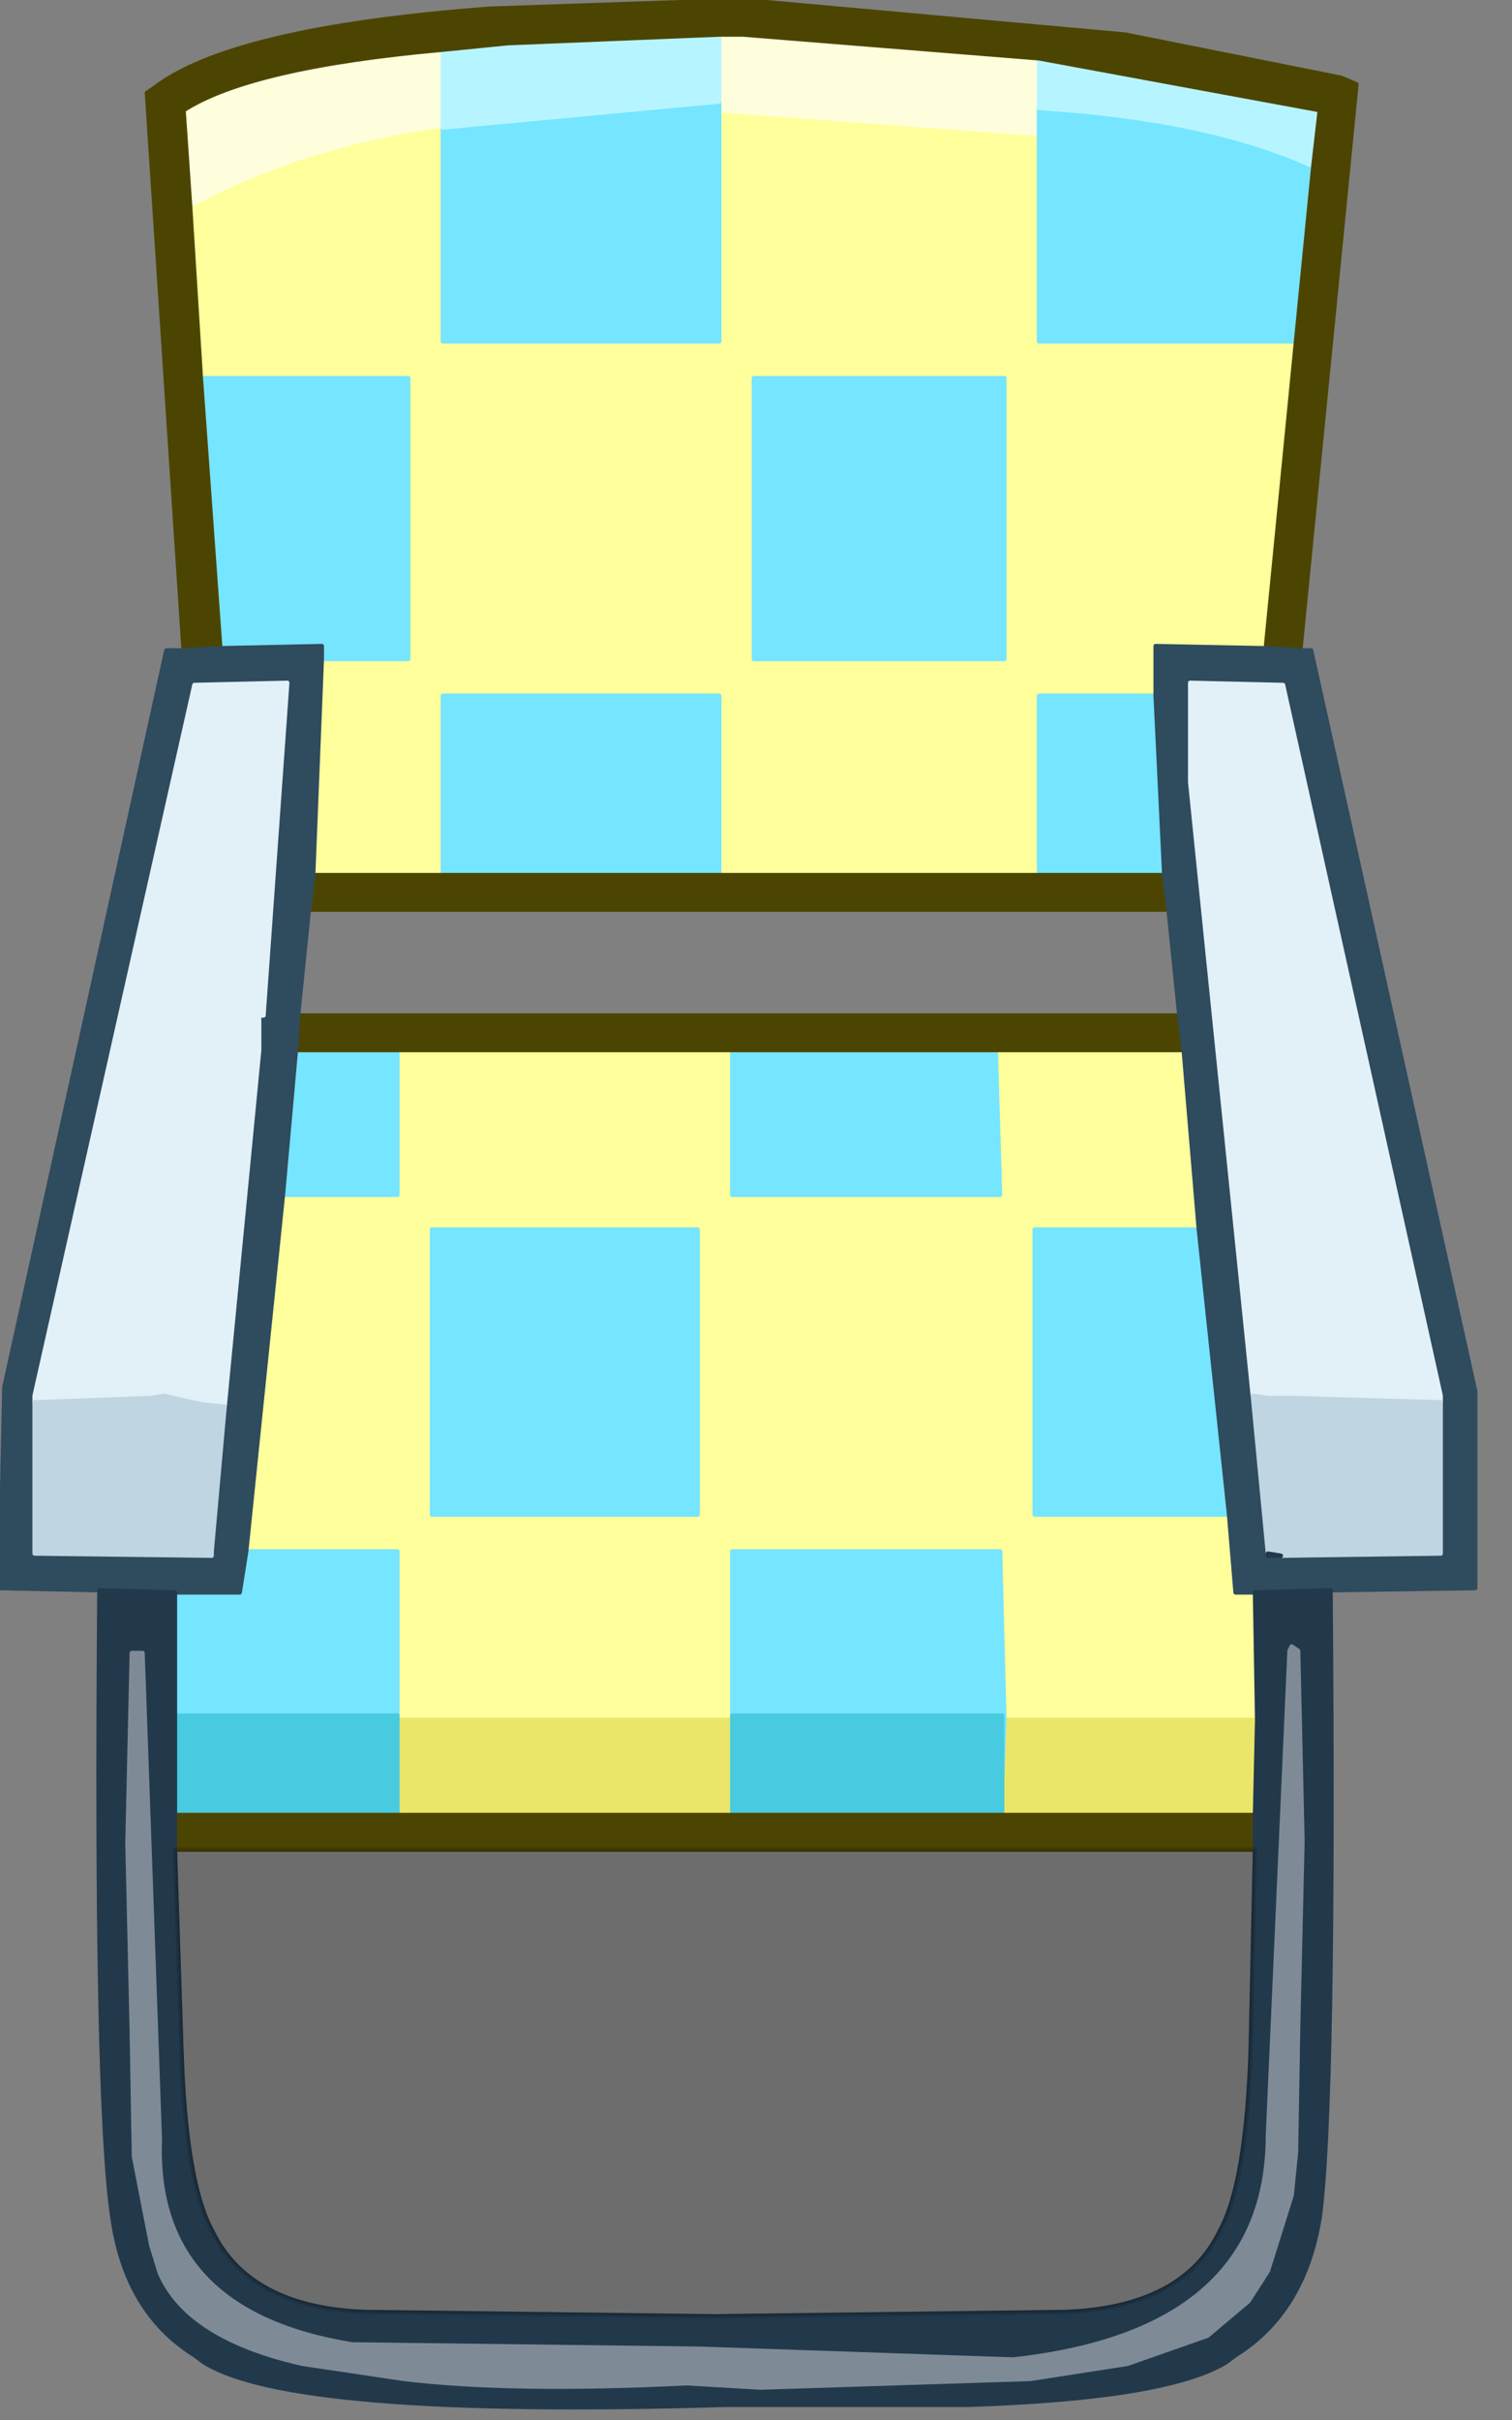<?xml version="1.0" encoding="utf-8"?>
<svg version="1.1" id="Layer_1"
xmlns="http://www.w3.org/2000/svg"
xmlns:xlink="http://www.w3.org/1999/xlink"
xmlns:author="http://www.sothink.com"
width="35px" height="56px"
xml:space="preserve">
<rect width="100%" height="100%" fill="#808080" stroke="none"/>
<g id="58" transform="matrix(1, 0, 0, 1, 17.15, 40.05)">
<path style="fill:#FFFF9C;fill-opacity:1;stroke:#FFFF9C;stroke-width:0.1;stroke-linejoin:round;stroke-miterlimit:4;stroke-opacity:1;stroke-dasharray:none;stroke-linecap:round" d="M-0.5,-19.8L-0.5 -23.95L-6.9 -23.95L-6.9 -19.8L-9.9 -19.8L-9.7 -24.8L-7.7 -24.8L-7.7 -31.3L-12.5 -31.3L-12.75 -35.3Q-10.15 -36.7 -6.9 -37.15L-6.9 -37.1L-6.9 -32.15L-0.5 -32.15L-0.5 -37.5L6.9 -36.95L6.9 -32.15L12.85 -32.15L12.15 -25.05L9.6 -25.1L9.6 -23.95L6.9 -23.95L6.9 -19.8L-0.5 -19.8M6.1,-31.3L0.3 -31.3L0.3 -24.8L6.1 -24.8L6.1 -31.3M-0.2,-0.25L-7.95 -0.25L-7.95 -0.35L-7.95 -4.15L-11.45 -4.15L-10.6 -12.4L-7.95 -12.4L-7.95 -15.75L-0.2 -15.75L-0.2 -12.4L6 -12.4L5.9 -15.75L10.25 -15.75L10.6 -11.6L6.8 -11.6L6.8 -6.75L6.8 -5L11.3 -5L11.45 -3.2L11.9 -3.2L11.95 -0.25L6.1 -0.25L6 -4.15L-0.2 -4.15L-0.2 -0.35L-0.2 -0.25M-7.15,-11.6L-7.15 -5L-1 -5L-1 -11.6L-7.15 -11.6" />
<path style="fill:#EAE66A;fill-opacity:1;stroke:#EAE66A;stroke-width:0.1;stroke-linejoin:round;stroke-miterlimit:4;stroke-opacity:1;stroke-dasharray:none;stroke-linecap:round" d="M11.9,1.95L6.05 1.95L6.05 1.1L6.1 -0.25L11.95 -0.25L11.9 1.95M-7.95,-0.25L-0.2 -0.25L-0.2 1.95L-7.95 1.95L-7.95 -0.25" />
<path style="fill:#FFFEDC;fill-opacity:1;stroke:#FFFEDC;stroke-width:0.1;stroke-linejoin:round;stroke-miterlimit:4;stroke-opacity:1;stroke-dasharray:none;stroke-linecap:round" d="M-6.9,-37.15Q-10.15 -36.7 -12.75 -35.3L-12.9 -37.5Q-11.35 -38.5 -6.9 -38.9L-6.9 -37.15M-0.5,-37.7L-0.5 -39.25L0.05 -39.25L6.9 -38.7L6.9 -37.55L6.9 -36.95L-0.5 -37.5L-0.5 -37.7" />
<path style="fill:#76E5FF;fill-opacity:1;stroke:#76E5FF;stroke-width:0.1;stroke-linejoin:round;stroke-miterlimit:4;stroke-opacity:1;stroke-dasharray:none;stroke-linecap:round" d="M-9.7,-25.1L-12.05 -25.05L-12.5 -31.3L-7.7 -31.3L-7.7 -24.8L-9.7 -24.8L-9.7 -25.1M6.9,-37.55Q10.85 -37.3 13.25 -36.2L12.85 -32.15L6.9 -32.15L6.9 -36.95L6.9 -37.55M6.1,-24.8L0.3 -24.8L0.3 -31.3L6.1 -31.3L6.1 -24.8M-0.5,-37.7L-0.5 -37.5L-0.5 -32.15L-6.9 -32.15L-6.9 -37.1L-0.5 -37.7M-10.3,-15.75L-7.95 -15.75L-7.95 -12.4L-10.6 -12.4L-10.3 -15.75M6,-12.4L-0.2 -12.4L-0.2 -15.75L5.9 -15.75L6 -12.4M6.8,-5L6.8 -6.75L6.8 -11.6L10.6 -11.6L11.3 -5L6.8 -5M9.8,-19.8L6.9 -19.8L6.9 -23.95L9.6 -23.95L9.8 -19.8M6.05,1.1L6.05 -0.35L-0.2 -0.35L-0.2 -4.15L6 -4.15L6.1 -0.25L6.05 1.1M-13.1,-0.35L-13.1 -3.2L-11.6 -3.2L-11.45 -4.15L-7.95 -4.15L-7.95 -0.35L-13.1 -0.35M-6.9,-19.8L-6.9 -23.95L-0.5 -23.95L-0.5 -19.8L-6.9 -19.8M-1,-11.6L-1 -5L-7.15 -5L-7.15 -11.6L-1 -11.6" />
<path style="fill:#48CBE0;fill-opacity:1;stroke:#48CBE0;stroke-width:0.1;stroke-linejoin:round;stroke-miterlimit:4;stroke-opacity:1;stroke-dasharray:none;stroke-linecap:round" d="M-0.2,1.95L-0.2 -0.25L-0.2 -0.35L6.05 -0.35L6.05 1.1L6.05 1.95L-0.2 1.95M-7.95,1.95L-13.1 1.95L-13.1 -0.35L-7.95 -0.35L-7.95 -0.25L-7.95 1.95" />
<path style="fill:#B6F5FF;fill-opacity:1;stroke:#B6F5FF;stroke-width:0.1;stroke-linejoin:round;stroke-miterlimit:4;stroke-opacity:1;stroke-dasharray:none;stroke-linecap:round" d="M-6.9,-37.1L-6.9 -37.15L-6.9 -38.9L-5.4 -39.05L-0.5 -39.25L-0.5 -37.7L-6.9 -37.1M6.9,-37.55L6.9 -38.7L13.4 -37.5L13.25 -36.2Q10.85 -37.3 6.9 -37.55" />
<path style="fill:#4C4502;fill-opacity:1;stroke:#4C4502;stroke-width:0.1;stroke-linejoin:round;stroke-miterlimit:4;stroke-opacity:1;stroke-dasharray:none;stroke-linecap:round" d="M12.15,-25.05L12.85 -32.15L13.25 -36.2L13.4 -37.5L6.9 -38.7L0.05 -39.25L-0.5 -39.25L-5.4 -39.05L-6.9 -38.9Q-11.35 -38.5 -12.9 -37.5L-12.75 -35.3L-12.5 -31.3L-12.05 -25.05L-12.9 -25L-13.75 -37.9L-13.6 -38Q-11.8 -39.4 -5.8 -39.85L0.05 -40.05L8.9 -39.25L13.9 -38.25L14.25 -38.1L12.95 -25L12.15 -25.05M5.9,-15.75L-0.2 -15.75L-7.95 -15.75L-10.3 -15.75L-10.25 -16.55L10.15 -16.55L10.25 -15.75L5.9 -15.75M-0.5,-19.8L6.9 -19.8L9.8 -19.8L9.9 -19L-10 -19L-9.9 -19.8L-6.9 -19.8L-0.5 -19.8M6.05,1.95L11.9 1.95L11.9 2.05L11.9 2.75L-13.1 2.75L-13.1 2.1L-13.1 1.95L-7.95 1.95L-0.2 1.95L6.05 1.95M-11.15,-15.75L-11.15 -16.55L-11.05 -16.55L-11.15 -15.75" />
<path style="fill:#2F4B5E;fill-opacity:1;stroke:#2F4B5E;stroke-width:0.1;stroke-linejoin:round;stroke-miterlimit:4;stroke-opacity:1;stroke-dasharray:none;stroke-linecap:round" d="M-13.1,-3.2L-14.85 -3.25L-17.15 -3.3L-17.05 -7.95L-13.3 -25L-12.9 -25L-12.05 -25.05L-9.7 -25.1L-9.7 -24.8L-9.9 -19.8L-10 -19L-10.25 -16.55L-10.3 -15.75L-10.6 -12.4L-11.45 -4.15L-11.6 -3.2L-13.1 -3.2M9.9,-19L9.8 -19.8L9.6 -23.95L9.6 -25.1L12.15 -25.05L12.95 -25L13.2 -25L17 -7.85L17 -3.3L13.65 -3.25L11.9 -3.2L11.45 -3.2L11.3 -5L10.6 -11.6L10.25 -15.75L10.15 -16.55L9.9 -19M12.2,-4.1L12.2 -4.05L12.5 -4.05L16.2 -4.1L16.2 -7.6L16.2 -7.75L12.55 -24.2L10.4 -24.25L10.4 -21.95L11.85 -7.75L12.2 -4.1M-11.95,-7.5L-11.15 -15.75L-11.05 -16.55L-10.5 -24.25L-12.65 -24.2L-16.35 -7.75L-16.35 -7.6L-16.35 -4.1L-12.25 -4.05L-12.25 -4.15L-11.95 -7.5" />
<path style="fill:#E2F0F7;fill-opacity:1;stroke:#E2F0F7;stroke-width:0.1;stroke-linejoin:round;stroke-miterlimit:4;stroke-opacity:1;stroke-dasharray:none;stroke-linecap:round" d="M12.75,-7.7L12.3 -7.7L12.2 -7.7L11.85 -7.75L10.4 -21.95L10.4 -24.25L12.55 -24.2L16.2 -7.75L16.2 -7.6L12.75 -7.7M-11.15,-16.55L-11.15 -15.75L-11.95 -7.5L-12.45 -7.55L-12.7 -7.6L-13.35 -7.75L-13.65 -7.7L-16.35 -7.6L-16.35 -7.75L-12.65 -24.2L-10.5 -24.25L-11.05 -16.55L-11.15 -16.55" />
<path style="fill:#C0D5E2;fill-opacity:1;stroke:#C0D5E2;stroke-width:0.1;stroke-linejoin:round;stroke-miterlimit:4;stroke-opacity:1;stroke-dasharray:none;stroke-linecap:round" d="M12.2,-4.1L11.85 -7.75L12.2 -7.7L12.3 -7.7L12.75 -7.7L16.2 -7.6L16.2 -4.1L12.5 -4.05L12.2 -4.1M-12.25,-4.15L-12.25 -4.05L-16.35 -4.1L-16.35 -7.6L-13.65 -7.7L-13.35 -7.75L-12.7 -7.6L-12.45 -7.55L-11.95 -7.5L-12.25 -4.15" />
<path style="fill:#22394C;fill-opacity:1;stroke:#22394C;stroke-width:0.1;stroke-linejoin:round;stroke-miterlimit:4;stroke-opacity:1;stroke-dasharray:none;stroke-linecap:round" d="M11.95,-0.25L11.9 -3.2L13.65 -3.25Q13.75 8.65 13.4 11.25Q13.05 13.45 11.45 14.45L11.25 14.6Q9.9 15.45 5.25 15.6L-0.35 15.6Q-10.45 15.9 -12.45 14.6L-12.65 14.45Q-14.25 13.45 -14.55 11.25Q-14.95 8.6 -14.85 -3.25L-13.1 -3.2L-13.1 -0.35L-13.1 1.95L-13.1 2.1L-13.1 2.75L-12.95 7.4Q-12.85 10.45 -12.25 11.55Q-11.4 13.35 -8.7 13.45L-0.6 13.55L7.5 13.45Q10.25 13.35 11.1 11.55Q11.7 10.45 11.8 7.4L11.9 2.75L11.9 2.05L11.9 1.95L11.95 -0.25M12.5,-4.05L12.2 -4.05L12.2 -4.1L12.5 -4.05M12.7,-1.85L12.2 9.35Q12.2 13.9 6.3 14.55L-0.95 14.3L-9 14.2Q-13.6 13.45 -13.45 9.45L-13.85 -1.8L-14.1 -1.8L-14.2 2.6L-14.1 6.95L-14.05 9.85L-13.65 11.9L-13.45 12.55Q-12.8 14.05 -10.15 14.65L-7.8 15Q-5.3 15.3 -1.25 15.1L0.45 15.2L6.7 15L8.95 14.65L10.8 14L11.75 13.2L12.2 12.5L12.75 10.75L12.85 9.75L12.9 6.85L13 2.55L12.9 -1.85L12.75 -1.95L12.7 -1.85" />
<path style="fill:#7E8B96;fill-opacity:1;stroke:#7E8B96;stroke-width:0.1;stroke-linejoin:round;stroke-miterlimit:4;stroke-opacity:1;stroke-dasharray:none;stroke-linecap:round" d="M12.75,-1.95L12.9 -1.85L13 2.55L12.9 6.85L12.85 9.75L12.75 10.75L12.2 12.5L11.75 13.2L10.8 14L8.95 14.65L6.7 15L0.45 15.2L-1.25 15.1Q-5.3 15.3 -7.8 15L-10.15 14.65Q-12.8 14.05 -13.45 12.55L-13.65 11.9L-14.05 9.85L-14.1 6.95L-14.2 2.6L-14.1 -1.8L-13.85 -1.8L-13.45 9.45Q-13.6 13.45 -9 14.2L-0.95 14.3L6.3 14.55Q12.2 13.9 12.2 9.35L12.7 -1.85L12.75 -1.95" />
<path style="fill:#000000;fill-opacity:0.149;stroke:#000000;stroke-width:0.1;stroke-linejoin:round;stroke-miterlimit:4;stroke-opacity:0.149;stroke-dasharray:none;stroke-linecap:round" d="M11.9,2.75L11.8 7.4Q11.7 10.45 11.1 11.55Q10.25 13.35 7.5 13.45L-0.6 13.55L-8.7 13.45Q-11.4 13.35 -12.25 11.55Q-12.85 10.45 -12.95 7.4L-13.1 2.75L11.9 2.75" />
</g>
</svg>

